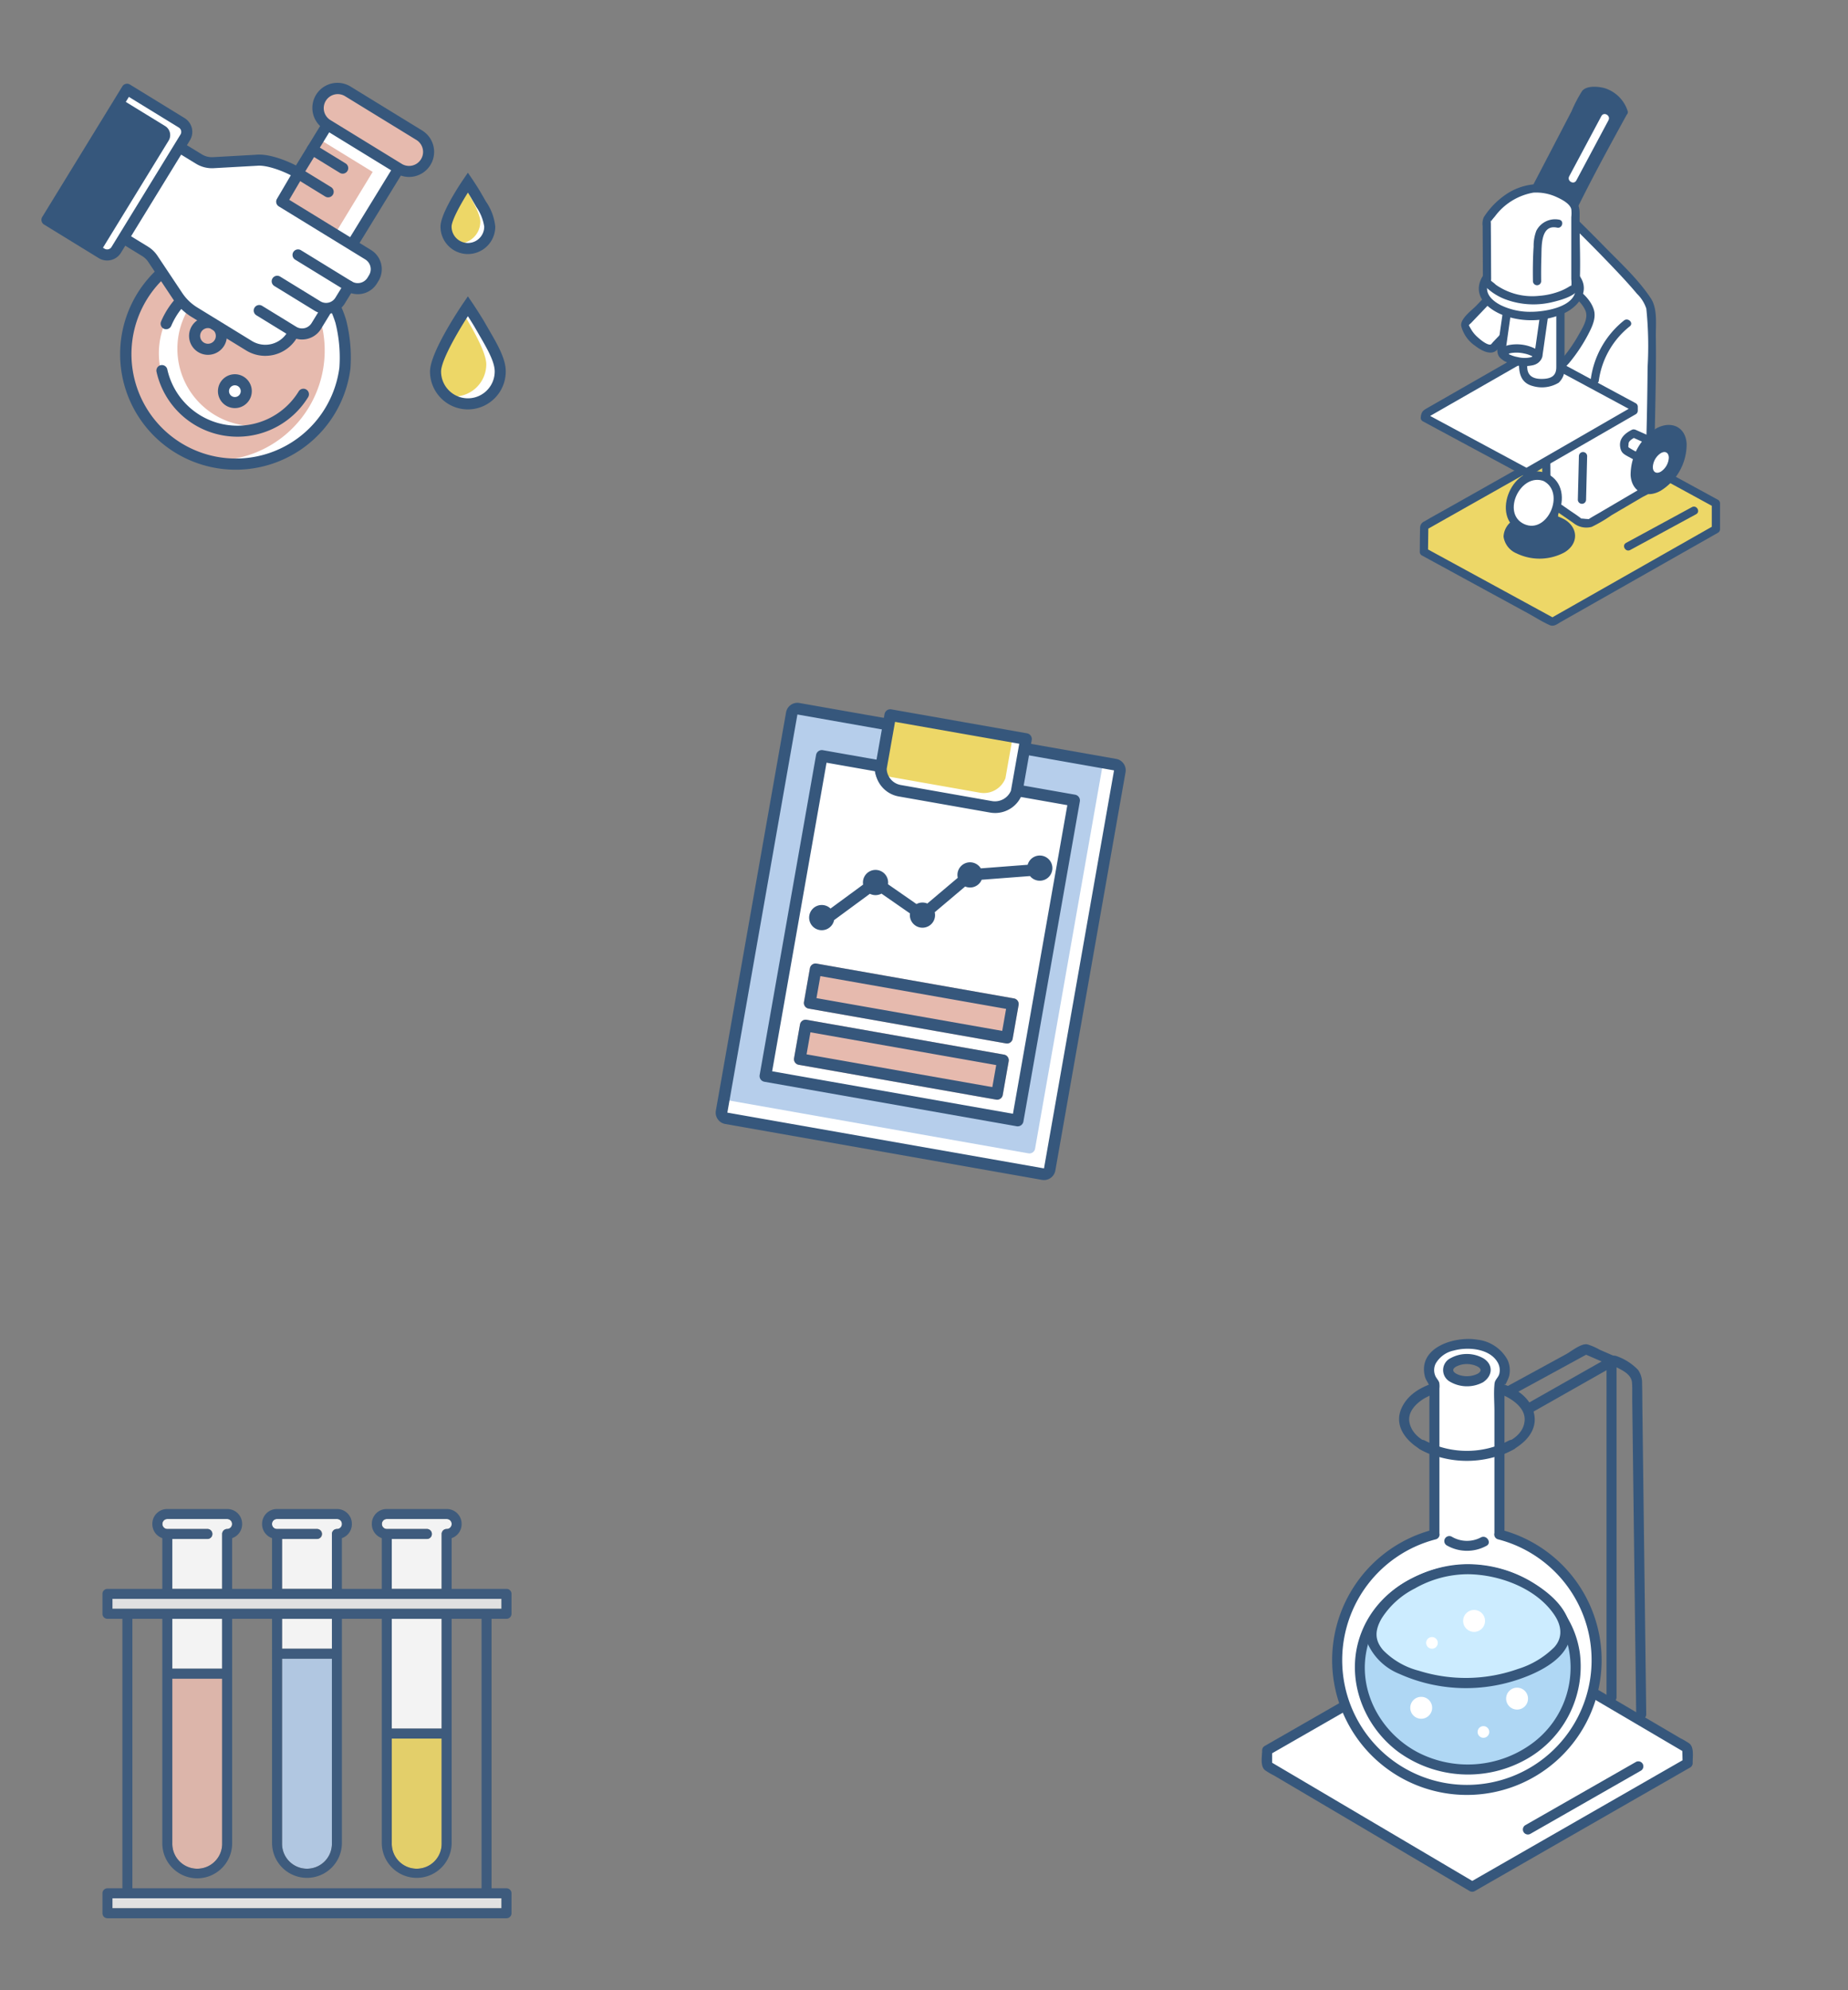 <svg xmlns="http://www.w3.org/2000/svg" xmlns:xlink="http://www.w3.org/1999/xlink" width="301" height="324" viewBox="0 0 301 324">
  <rect x="0" y="0" width="301" height="324" fill="#808080" stroke="none"/>
  <defs>
    <clipPath id="clip-path">
      <rect id="長方形_2281" data-name="長方形 2281" width="66.857" height="66.857" fill="none"/>
    </clipPath>
    <clipPath id="clip-path-2">
      <rect id="長方形_2238" data-name="長方形 2238" width="66.784" height="77.696" fill="none"/>
    </clipPath>
    <clipPath id="clip-path-3">
      <rect id="長方形_2190" data-name="長方形 2190" width="70.234" height="90" fill="none"/>
    </clipPath>
    <clipPath id="clip-path-4">
      <rect id="長方形_2189" data-name="長方形 2189" width="48.905" height="87.75" fill="none"/>
    </clipPath>
    <clipPath id="clip-path-5">
      <rect id="長方形_2310" data-name="長方形 2310" width="75.626" height="62.973" fill="none"/>
    </clipPath>
  </defs>
  <g id="icon_right" transform="translate(-1265 -1148)">
    <g id="グループ_25065" data-name="グループ 25065" transform="translate(1203 -468)" opacity="0.9">
      <rect id="長方形_2283" data-name="長方形 2283" width="90" height="90" transform="translate(67 1850)" fill="none"/>
      <g id="グループ_25052" data-name="グループ 25052" transform="translate(78.571 1861.572)">
        <g id="グループ_25051" data-name="グループ 25051" transform="translate(0 0)" clip-path="url(#clip-path)">
          <path id="パス_48968" data-name="パス 48968" d="M175.642,7.869h6.5a.813.813,0,1,1,0,1.625h-5.688v8.125h8.125V8.682a.814.814,0,0,1,.813-.813.813.813,0,1,0,0-1.625h-9.75a.813.813,0,0,0,0,1.625" transform="translate(-129.213 -4.503)" fill="#fff"/>
          <rect id="長方形_2276" data-name="長方形 2276" width="63.376" height="1.625" transform="translate(1.741 63.492)" fill="#ebebeb"/>
          <path id="パス_48969" data-name="パス 48969" d="M38.276,7.869h6.5a.813.813,0,1,1,0,1.625H39.088v8.125h8.125V8.682a.814.814,0,0,1,.813-.813.813.813,0,0,0,0-1.625h-9.75a.813.813,0,0,0,0,1.625" transform="translate(-27.597 -4.503)" fill="#fff"/>
          <path id="パス_48970" data-name="パス 48970" d="M43.707,132.959a4.063,4.063,0,1,0,8.125,0V106.146H43.707Z" transform="translate(-32.216 -78.405)" fill="#e6baae"/>
          <path id="パス_48971" data-name="パス 48971" d="M106.959,7.869h6.5a.813.813,0,1,1,0,1.625h-5.688v8.125H115.9V8.682a.814.814,0,0,1,.813-.813.813.813,0,1,0,0-1.625h-9.75a.813.813,0,1,0,0,1.625" transform="translate(-78.405 -4.503)" fill="#fff"/>
          <rect id="長方形_2277" data-name="長方形 2277" width="8.125" height="8.125" transform="translate(11.491 17.991)" fill="#fff"/>
          <path id="パス_48972" data-name="パス 48972" d="M181.073,160.673a4.063,4.063,0,1,0,8.125,0V143.61h-8.125Z" transform="translate(-133.832 -106.119)" fill="#edd767"/>
          <rect id="長方形_2278" data-name="長方形 2278" width="8.125" height="4.875" transform="translate(29.366 17.991)" fill="#fff"/>
          <path id="パス_48973" data-name="パス 48973" d="M112.39,123.722a4.063,4.063,0,1,0,8.125,0V93.659H112.39Z" transform="translate(-83.024 -69.168)" fill="#b6ceeb"/>
          <rect id="長方形_2279" data-name="長方形 2279" width="8.125" height="17.875" transform="translate(47.242 17.991)" fill="#fff"/>
          <rect id="長方形_2280" data-name="長方形 2280" width="63.376" height="1.625" transform="translate(1.741 14.741)" fill="#ebebeb"/>
          <path id="パス_48974" data-name="パス 48974" d="M65.814,13H56.876V4.742a2.41,2.41,0,0,0,1.625-2.3A2.41,2.41,0,0,0,56.064,0h-9.75a2.41,2.41,0,0,0-2.438,2.438,2.409,2.409,0,0,0,1.625,2.3V13H39V4.742a2.41,2.41,0,0,0,1.625-2.3A2.41,2.41,0,0,0,38.188,0h-9.75A2.41,2.41,0,0,0,26,2.438a2.41,2.41,0,0,0,1.625,2.3V13h-6.5V4.742a2.409,2.409,0,0,0,1.625-2.3A2.41,2.41,0,0,0,20.313,0h-9.75A2.41,2.41,0,0,0,8.125,2.438a2.41,2.41,0,0,0,1.625,2.3V13H.813A.814.814,0,0,0,0,13.813v3.25a.814.814,0,0,0,.813.813H3.25V61.751H.813A.814.814,0,0,0,0,62.564v3.25a.814.814,0,0,0,.813.813h65a.814.814,0,0,0,.813-.813v-3.25a.814.814,0,0,0-.813-.813H63.376V17.875h2.438a.814.814,0,0,0,.813-.813v-3.25A.814.814,0,0,0,65.814,13M46.313,1.625h9.75a.794.794,0,0,1,.813.813.8.8,0,0,1-.813.813.814.814,0,0,0-.813.813V13H47.126V4.875h5.688a.813.813,0,1,0,0-1.625h-6.5a.8.8,0,0,1-.813-.813.794.794,0,0,1,.813-.813m-17.875,0h9.75A.794.794,0,0,1,39,2.438a.8.8,0,0,1-.813.813.814.814,0,0,0-.813.813V13H29.25V4.875h5.688a.813.813,0,0,0,0-1.625h-6.5a.8.8,0,0,1-.813-.813.794.794,0,0,1,.813-.813m-17.875,0h9.75a.794.794,0,0,1,.813.813.8.8,0,0,1-.813.813.814.814,0,0,0-.813.813V13H11.375V4.875h5.688a.813.813,0,1,0,0-1.625h-6.5a.8.8,0,0,1-.813-.813.794.794,0,0,1,.813-.813M65,65H1.625V63.376H65ZM15.438,60.126a5.7,5.7,0,0,0,5.688-5.687V17.875h6.5V54.438a5.688,5.688,0,0,0,11.375,0V17.875h6.5V54.438a5.688,5.688,0,0,0,11.375,0V17.875h4.875V61.751H4.875V17.875H9.75V54.438a5.7,5.7,0,0,0,5.688,5.687m4.063-32.5V54.438a4.063,4.063,0,1,1-8.125,0V27.625Zm-8.125-9.75H19.5V26H11.375Zm26,6.5V54.438a4.063,4.063,0,1,1-8.125,0V24.375Zm-8.125-6.5h8.125V22.75H29.25Zm26,19.5V54.438a4.063,4.063,0,1,1-8.125,0V37.376Zm-8.125-19.5h8.125V35.751H47.126ZM65,16.25H1.625V14.625H65Z" transform="translate(0.116 0.116)" fill="#36577c"/>
        </g>
      </g>
    </g>
    <g id="グループ_25063" data-name="グループ 25063" transform="translate(1115 -425)">
      <rect id="長方形_2284" data-name="長方形 2284" width="90" height="90" transform="translate(255 1681)" fill="none"/>
      <g id="グループ_24970" data-name="グループ 24970" transform="translate(266.571 1687.428)">
        <g id="グループ_24969" data-name="グループ 24969" clip-path="url(#clip-path-2)">
          <path id="パス_48851" data-name="パス 48851" d="M84.088,43.917,74.9,96.03,33.808,88.784,43,36.672l9.517,1.678a3.724,3.724,0,0,0,3.072,3.634L70.442,44.6a3.725,3.725,0,0,0,4.129-2.364Z" transform="translate(-25.316 -27.461)" fill="#fff"/>
          <path id="パス_48852" data-name="パス 48852" d="M68.849,13.06,54.133,10.466a.928.928,0,0,0-.765-.951L33.018,5.926a.929.929,0,0,0-1.044.632L17.258,3.963a.932.932,0,0,0-1.079.756L4.747,69.556A.932.932,0,0,0,5.5,70.634l51.591,9.1a.931.931,0,0,0,1.079-.755L69.6,14.139a.932.932,0,0,0-.756-1.079" transform="translate(-3.544 -2.957)" fill="#b6ceeb"/>
          <path id="パス_48853" data-name="パス 48853" d="M68.849,13.06l-51.591-9.1a.932.932,0,0,0-1.079.756L4.747,69.556A.932.932,0,0,0,5.5,70.634l51.591,9.1a.931.931,0,0,0,1.079-.755L69.6,14.139a.932.932,0,0,0-.756-1.079" transform="translate(-3.544 -2.957)" fill="#b6ceeb"/>
          <path id="パス_48854" data-name="パス 48854" d="M68.849,39.067l-2.2-.388L55.564,101.557a.932.932,0,0,1-1.079.756L5.093,93.6l-.345,1.959A.931.931,0,0,0,5.5,96.641l51.591,9.1a.932.932,0,0,0,1.079-.756L69.6,40.145a.932.932,0,0,0-.756-1.079" transform="translate(-3.544 -28.964)" fill="#fff"/>
          <path id="パス_48855" data-name="パス 48855" d="M83.47,41.84,74.281,93.953,33.19,86.708,42.379,34.6,51.9,36.273a3.724,3.724,0,0,0,3.072,3.633l14.856,2.62a3.725,3.725,0,0,0,4.129-2.364Z" transform="translate(-24.853 -25.905)" fill="#fff"/>
          <path id="パス_48856" data-name="パス 48856" d="M53.475,77.7a1.889,1.889,0,0,1-.331-.029l-51.59-9.1A1.883,1.883,0,0,1,.028,66.391L11.461,1.554A1.88,1.88,0,0,1,13.639.029l51.591,9.1A1.883,1.883,0,0,1,66.755,11.3L55.323,76.141A1.883,1.883,0,0,1,53.475,77.7M13.31,1.9,1.9,66.72,53.474,75.8l11.409-64.8Z" transform="translate(0 0)" fill="#36577c"/>
          <path id="パス_48857" data-name="パス 48857" d="M70.5,91.906a.958.958,0,0,1-.166-.015L29.242,84.646a.949.949,0,0,1-.77-1.1l9.189-52.113a.95.95,0,0,1,1.1-.77l9.517,1.678a.949.949,0,0,1,.784.927,2.77,2.77,0,0,0,2.288,2.706l14.856,2.619a2.768,2.768,0,0,0,3.075-1.761.949.949,0,0,1,1.054-.6l9.517,1.678a.949.949,0,0,1,.77,1.1L71.432,91.121a.95.95,0,0,1-.934.784M30.506,82.941l39.221,6.916,8.859-50.243-7.873-1.388a4.667,4.667,0,0,1-4.838,2.239l-14.856-2.62a4.667,4.667,0,0,1-3.781-3.758L39.366,32.7Z" transform="translate(-21.31 -22.951)" fill="#36577c"/>
          <path id="パス_48858" data-name="パス 48858" d="M88.566,101.093a2.051,2.051,0,0,0-3.749,1.535l-4.959,4.19a2.034,2.034,0,0,0-1.764.084l-4.641-3.222a2.051,2.051,0,1,0-4.054.056l-5.309,3.9a2.053,2.053,0,1,0,.583,1.883l5.829-4.286a2.045,2.045,0,0,0,1.89-.026l4.641,3.222a2.051,2.051,0,1,0,4.029-.192l4.96-4.19a2.043,2.043,0,0,0,2.687-1.1l7.874-.6a2.051,2.051,0,1,0-.384-1.839Z" transform="translate(-45.387 -74.141)" fill="#36577c"/>
          <path id="パス_48859" data-name="パス 48859" d="M91.4,174.661l-32.157-5.67a.932.932,0,0,0-1.079.756l-.968,5.49a.932.932,0,0,0,.755,1.079l32.157,5.67a.932.932,0,0,0,1.079-.756l.968-5.49a.932.932,0,0,0-.756-1.079" transform="translate(-42.819 -126.532)" fill="#e6baae"/>
          <path id="パス_48860" data-name="パス 48860" d="M59.865,171.027l30.253,5.334-.632,3.586-30.253-5.334Zm-.785-2.051a.932.932,0,0,0-.916.77l-.968,5.49a.932.932,0,0,0,.756,1.079l32.157,5.67a.917.917,0,0,0,.163.014.932.932,0,0,0,.916-.77l.968-5.49a.931.931,0,0,0-.755-1.079l-32.157-5.67a.943.943,0,0,0-.163-.014" transform="translate(-42.818 -126.532)" fill="#36577c"/>
          <path id="パス_48861" data-name="パス 48861" d="M84.976,211.09l-32.157-5.67a.931.931,0,0,0-1.079.756l-.968,5.49a.932.932,0,0,0,.755,1.079l32.157,5.67a.932.932,0,0,0,1.079-.756l.968-5.49a.932.932,0,0,0-.756-1.079" transform="translate(-38.008 -153.811)" fill="#e6baae"/>
          <path id="パス_48862" data-name="パス 48862" d="M53.442,207.456,83.7,212.791l-.632,3.586L52.81,211.043Zm-.785-2.051a.932.932,0,0,0-.916.77l-.968,5.49a.932.932,0,0,0,.756,1.079l32.157,5.67a.919.919,0,0,0,.163.014.932.932,0,0,0,.916-.77l.968-5.49a.931.931,0,0,0-.755-1.079l-32.157-5.67a.944.944,0,0,0-.163-.014" transform="translate(-38.009 -153.811)" fill="#36577c"/>
          <path id="パス_48863" data-name="パス 48863" d="M130.771,11.865l-22.1-3.9-1.53,8.676a3.725,3.725,0,0,0,3.072,3.634l14.856,2.62a3.774,3.774,0,0,0,4.174-2.356l1.53-8.675" transform="translate(-80.228 -5.967)" fill="#edd767"/>
          <path id="パス_48864" data-name="パス 48864" d="M129.043,21.97l-1.192,6.758a3.774,3.774,0,0,1-4.174,2.356l-14.856-2.62a3.677,3.677,0,0,1-1.109-.394,3.709,3.709,0,0,0,2.928,2.692l14.856,2.62a3.774,3.774,0,0,0,4.174-2.356l1.53-8.675Z" transform="translate(-80.657 -16.452)" fill="#fff"/>
          <path id="パス_48865" data-name="パス 48865" d="M122.9,21.073a4.769,4.769,0,0,1-.831-.073l-14.856-2.62a4.667,4.667,0,0,1-3.856-4.561.944.944,0,0,1,.014-.172L104.9,4.973A.95.95,0,0,1,106,4.2l22.1,3.9a.949.949,0,0,1,.77,1.1l-1.465,8.305c-.012.069-.028.158-.052.258a.935.935,0,0,1-.013.111l-.016,0c-.016.052-.034.107-.055.161l.025.009a4.685,4.685,0,0,1-4.4,3.032m-17.643-7.188a2.769,2.769,0,0,0,2.286,2.626l14.856,2.62a2.838,2.838,0,0,0,3.091-1.679L126.842,9.8,106.609,6.237Z" transform="translate(-77.398 -3.136)" fill="#36577c"/>
        </g>
      </g>
    </g>
    <g id="グループ_25059" data-name="グループ 25059" transform="translate(1205 320)">
      <rect id="長方形_2288" data-name="長方形 2288" width="90" height="90" transform="translate(255 1046)" fill="none"/>
      <g id="グループ_24914" data-name="グループ 24914" transform="translate(265.5 1046)">
        <g id="グループ_24913" data-name="グループ 24913" transform="translate(0)" clip-path="url(#clip-path-3)">
          <path id="パス_48636" data-name="パス 48636" d="M92.847,24.971a14.366,14.366,0,0,1,6.753,1.41c1.419.747,3.06,2.032,2.961,3.821-.214,3.852-6.284,4.905-9.2,4.939-3.034.035-8.645-.816-9.531-4.428-.449-1.831,1.059-3.288,2.5-4.127a13.763,13.763,0,0,1,6.514-1.615c1.05-.032,1.055-1.668,0-1.635-3.634.111-8.619,1.175-10.313,4.857-1.549,3.366,1.44,6.188,4.312,7.4a17,17,0,0,0,11.7.351c2.846-.967,6.331-3.348,5.547-6.831-1.032-4.582-7.35-5.788-11.245-5.773a.818.818,0,0,0,0,1.635" transform="translate(-59.728 -16.975)" fill="#36577c"/>
          <path id="パス_48637" data-name="パス 48637" d="M38.212,172.165,3.273,192.216V194.7l33.4,19.717L71.762,194.3l-.063-2.451Z" transform="translate(-2.381 -125.236)" fill="#fff"/>
          <path id="パス_48638" data-name="パス 48638" d="M35.418,169.257,4.834,186.809l-4.355,2.5a.822.822,0,0,0-.405.706c0,.95-.347,2.564.459,3.224a11.609,11.609,0,0,0,1.46.861l7.5,4.425L29.095,210.1l4.787,2.826a.826.826,0,0,0,.825,0l30.748-17.635,4.338-2.488a.816.816,0,0,0,.405-.706c-.024-.941.273-2.54-.522-3.189a11.636,11.636,0,0,0-1.463-.86L60.7,183.631,41.043,172.078l-4.8-2.821a.818.818,0,0,0-.825,1.412l29.35,17.25,4.136,2.431-.405-.706q.031,1.225.063,2.451l.405-.706L38.219,209.024l-4.338,2.488h.825L5.43,194.23,1.3,191.795l.4.706v-2.486l-.4.706,30.585-17.552,4.355-2.5a.818.818,0,0,0-.825-1.412" transform="translate(0.001 -123.035)" fill="#36577c"/>
          <path id="パス_48639" data-name="パス 48639" d="M71.522,33.927c.008-.039.022-.078.027-.117h.008V9.431a3.449,3.449,0,0,0,.871-2.253,3.894,3.894,0,0,0-2.165-3.309,8.652,8.652,0,0,0-8.01,0,3.894,3.894,0,0,0-2.165,3.309,3.45,3.45,0,0,0,.871,2.253V33.809h.008c0,.04.011.08.016.12a21.129,21.129,0,1,0,10.538,0M68.459,8.448a4.863,4.863,0,0,1-4.4,0,1.341,1.341,0,0,1,0-2.54,4.863,4.863,0,0,1,4.4,0,1.341,1.341,0,0,1,0,2.54" transform="translate(-32.828 -2.099)" fill="#fff"/>
          <path id="パス_48640" data-name="パス 48640" d="M70.173,32.044l.027-.117-.789.6h.008a.829.829,0,0,0,.818-.818V8.778a5.08,5.08,0,0,1,0-1.384c.038-.108.133.043.149.01A7.252,7.252,0,0,0,70.979,6.1a4.107,4.107,0,0,0-.244-2.7A6.4,6.4,0,0,0,65.793.111C62.3-.479,56.262,1.233,57.226,5.9c.2.984.685,1.145.779,1.977a20.588,20.588,0,0,1,0,2.258V31.709a.83.83,0,0,0,.818.818h.008l-.818-.818.016.12.6-.789a21.946,21.946,0,1,0,10.973,0,.818.818,0,0,0-.435,1.577,20.311,20.311,0,1,1-10.1,0,.823.823,0,0,0,.6-.789l-.016-.12a.84.84,0,0,0-.818-.818h-.008l.818.818V8.063a3.428,3.428,0,0,0-.029-.949c-.132-.424-.507-.742-.665-1.173a2.4,2.4,0,0,1,.074-1.915,4.423,4.423,0,0,1,2.946-2.139c2.255-.631,5.839-.362,7.148,1.912A2.524,2.524,0,0,1,69.4,5.66c-.129.526-.579.877-.729,1.356a2,2,0,0,0-.071.48c-.127,1.38,0,2.833,0,4.218v20l.818-.818h-.008a.83.83,0,0,0-.789.6l-.027.117c-.235,1.025,1.342,1.462,1.577.435" transform="translate(-30.691 0.001)" fill="#36577c"/>
          <path id="パス_48641" data-name="パス 48641" d="M114.085,12.166a4.013,4.013,0,0,1-2.739.31c-.763-.177-1.921-.774-.835-1.438a3.84,3.84,0,0,1,2.615-.34c.788.157,2.089.741.959,1.468-.882.568-.063,1.984.825,1.412,1.552-1,1.755-2.829.113-3.879a5.477,5.477,0,0,0-5.338-.073,2.158,2.158,0,0,0-.227,3.807,5.51,5.51,0,0,0,5.452.146c.931-.491.106-1.9-.825-1.412" transform="translate(-78.868 -6.523)" fill="#36577c"/>
          <path id="パス_48642" data-name="パス 48642" d="M157.256,264.052l18.028-10.3a.818.818,0,0,0-.825-1.412l-18.028,10.3a.818.818,0,0,0,.825,1.412" transform="translate(-113.501 -183.473)" fill="#36577c"/>
          <path id="パス_48643" data-name="パス 48643" d="M76.381,137.787c-7.737,0-14.392,4.323-16.775,10.715a14.931,14.931,0,0,0-.94,5.237c0,9.154,7.894,16.6,17.6,16.6s17.6-7.447,17.6-16.6a15.254,15.254,0,0,0-1.012-5.5c-2.4-6.245-8.841-10.448-16.47-10.448" transform="translate(-42.675 -100.229)" fill="#afd7f4"/>
          <path id="パス_48644" data-name="パス 48644" d="M74.227,134.787c-7.328.073-14.641,3.935-17.432,10.975-2.8,7.064.01,15.045,5.964,19.5a19.342,19.342,0,0,0,20.427,1.452,17.33,17.33,0,0,0,9.161-17.523c-1.27-8.878-9.58-14.313-18.121-14.4a.818.818,0,0,0,0,1.636c6.656.067,13.36,3.566,15.76,10.061a15.345,15.345,0,0,1-5.639,17.573,17.721,17.721,0,0,1-18.487,1.24c-5.724-3.061-9.422-9.448-8.358-15.989,1.309-8.046,9-12.808,16.725-12.885a.818.818,0,0,0,0-1.636" transform="translate(-40.522 -98.047)" fill="#36577c"/>
          <path id="パス_48645" data-name="パス 48645" d="M81.16,137.518c-6.01,0-9.667,2.519-12.878,5.038-1.274,1-3.01,4.172-3.01,5.228,0,5.21,8.26,8.261,15.8,8.261s15.622-3.981,15.891-7.75c.08-1.111-.14-2.974-2.223-5.106a19.319,19.319,0,0,0-13.578-5.672" transform="translate(-47.48 -100.033)" fill="#ccecff"/>
          <path id="パス_48646" data-name="パス 48646" d="M79.14,134.518a19.224,19.224,0,0,0-9.23,2.359,16.2,16.2,0,0,0-5.767,4.748c-1.263,1.89-2.194,3.88-1.282,6.109a9.613,9.613,0,0,0,5.051,4.658A26.5,26.5,0,0,0,86.4,153.566c4.024-1.209,10.544-4.121,9.169-9.391-.777-2.98-3.581-5.232-6.107-6.755a20.428,20.428,0,0,0-10.319-2.9.818.818,0,0,0,0,1.635c5.055.064,11.157,2.3,14.053,6.721,1.105,1.688,1.334,3.569-.053,5.135A14.38,14.38,0,0,1,87.2,151.58a25.491,25.491,0,0,1-16.152.284,12.458,12.458,0,0,1-5.811-3.352c-1.459-1.7-1.3-3.29-.255-5.132a13.676,13.676,0,0,1,5.432-4.91,17.523,17.523,0,0,1,8.723-2.316.818.818,0,0,0,0-1.635" transform="translate(-45.46 -97.851)" fill="#36577c"/>
          <path id="パス_48647" data-name="パス 48647" d="M107.965,60.428a14.775,14.775,0,0,1-13.639,0c-.922-.51-1.748.9-.825,1.412a16.458,16.458,0,0,0,15.29,0c.921-.51.1-1.923-.825-1.412" transform="translate(-67.721 -43.877)" fill="#36577c"/>
          <path id="パス_48648" data-name="パス 48648" d="M146.469,11.419l12.39-6.754h-.826l4.189,1.815-.405-.706V60.655a.818.818,0,0,0,1.635,0V5.774a.8.8,0,0,0-.405-.706l-2.336-1.012a9.387,9.387,0,0,0-2.049-.886c-1.036-.147-2.585,1.148-3.427,1.607l-9.592,5.229c-.925.5-.1,1.917.825,1.412" transform="translate(-105.65 -2.298)" fill="#36577c"/>
          <path id="パス_48649" data-name="パス 48649" d="M158.585,19.158l13.646-7.731h-.825c1.269.7,3.261,1.32,3.383,2.951.069.921.024,1.866.035,2.789q.078,6.167.155,12.333l.395,31.363q.047,3.765.095,7.531a.818.818,0,0,0,1.635,0l-.388-30.8q-.117-9.318-.235-18.637c-.019-1.5-.013-2.993-.056-4.488a3.6,3.6,0,0,0-.662-2.2,8.947,8.947,0,0,0-3.52-2.244c-.818-.283-1.655.455-2.349.849l-4.725,2.677-7.411,4.2a.818.818,0,0,0,.825,1.412" transform="translate(-114.467 -7.244)" fill="#36577c"/>
          <path id="パス_48650" data-name="パス 48650" d="M99.23,178.052a.948.948,0,1,0,.948.948.948.948,0,0,0-.948-.948" transform="translate(-71.492 -129.519)" fill="#fff"/>
          <path id="パス_48651" data-name="パス 48651" d="M129.981,231.256a.948.948,0,1,0,.948.948.948.948,0,0,0-.948-.948" transform="translate(-93.861 -168.22)" fill="#fff"/>
          <path id="パス_48652" data-name="パス 48652" d="M122.17,161.868a1.783,1.783,0,1,0,1.783,1.783,1.783,1.783,0,0,0-1.783-1.783" transform="translate(-87.572 -117.746)" fill="#fff"/>
          <path id="パス_48653" data-name="パス 48653" d="M90.566,213.763a1.783,1.783,0,1,0,1.783,1.783,1.783,1.783,0,0,0-1.783-1.783" transform="translate(-64.582 -155.496)" fill="#fff"/>
          <path id="パス_48654" data-name="パス 48654" d="M147.855,208.286a1.783,1.783,0,1,0,1.783,1.783,1.783,1.783,0,0,0-1.783-1.783" transform="translate(-106.256 -151.512)" fill="#fff"/>
          <path id="パス_48655" data-name="パス 48655" d="M109.474,119.2a6.618,6.618,0,0,0,6.44.1c.957-.435.126-1.845-.825-1.412a4.862,4.862,0,0,1-4.789-.1.818.818,0,0,0-.825,1.412" transform="translate(-79.342 -85.598)" fill="#36577c"/>
        </g>
      </g>
    </g>
    <g id="グループ_25081" data-name="グループ 25081" transform="translate(0 112)">
      <rect id="長方形_2309" data-name="長方形 2309" width="90" height="90" transform="translate(1476 1049)" fill="none"/>
      <g id="グループ_24912" data-name="グループ 24912" transform="translate(1496.25 1050.125)">
        <g id="グループ_24911" data-name="グループ 24911" transform="translate(0)" clip-path="url(#clip-path-4)">
          <path id="パス_48599" data-name="パス 48599" d="M145.46,145.105l4.493,4.079-5.687,5.952c-.173.185-.474.187-.843.063a2.214,2.214,0,0,1-.543-.156,6.568,6.568,0,0,1-2.905-2.685,2.42,2.42,0,0,1-.157-.385c-.188-.388-.23-.717-.045-.916Z" transform="translate(-132.262 -112.673)" fill="#fff"/>
          <path id="パス_48600" data-name="パス 48600" d="M143.6,142.273l4.493,4.079a.68.68,0,0,1,0,.948l-2.919,3.056-1.934,2.025a6.5,6.5,0,0,1-.968.977c-1.017.676-2.507-.232-3.317-.863a5.549,5.549,0,0,1-2.277-3.245c-.155-1.2,1.733-2.537,2.452-3.289l3.522-3.687c.6-.625,1.545.324.948.948l-3.3,3.452-1.995,2.088c-.065.068-.356.293-.372.39-.006.033.378.681.431.772a5.147,5.147,0,0,0,.992,1.166c.382.35,1.546,1.342,2.122,1.193.1-.027.306-.32.372-.39l1.995-2.088,3.3-3.452v.948l-4.493-4.079c-.64-.581.31-1.528.948-.948" transform="translate(-129.931 -110.315)" fill="#36577c"/>
          <path id="パス_48601" data-name="パス 48601" d="M29.746,252.674l20.817,11.351v4.208L23.947,283.338,3,271.923l.056-4.176Z" transform="translate(-2.329 -196.2)" fill="#edd767"/>
          <path id="パス_48602" data-name="パス 48602" d="M27.755,249.764l18.2,9.923,2.62,1.429a.67.67,0,0,1,.332.579V265.9a.673.673,0,0,1-.332.579l-21,11.916-4.539,2.576c-.609.345-1.175.86-1.873.551-1.225-.544-2.394-1.3-3.569-1.945L11,275.985.332,270.171A.668.668,0,0,1,0,269.592c.017-1.281.011-2.565.052-3.846a1.131,1.131,0,0,1,.69-1.108c1.689-.993,3.415-1.928,5.121-2.892l16.825-9.5,4.391-2.48a.671.671,0,0,1,.677,1.158L4.33,264.152,1.065,266l.332-.579q-.028,2.088-.056,4.176l-.332-.579,18.341,9.995,2.607,1.42H21.28L44.64,267.17l3.255-1.848-.332.579v-4.207l.332.579L29.7,252.35l-2.62-1.429c-.758-.413-.082-1.572.677-1.158" transform="translate(0 -193.868)" fill="#36577c"/>
          <path id="パス_48603" data-name="パス 48603" d="M27.686,307.064l-10.73,5.823c-.759.412-1.436-.746-.677-1.158l10.73-5.823c.759-.412,1.436.746.677,1.158" transform="translate(17.323 -237.466)" fill="#36577c"/>
          <path id="パス_48604" data-name="パス 48604" d="M109.74,314.618a8.131,8.131,0,0,1,7.357,0c2.032,1.173,2.032,3.075,0,4.248a8.131,8.131,0,0,1-7.357,0c-2.032-1.173-2.032-3.075,0-4.248" transform="translate(-93.903 -243.616)" fill="#36577c"/>
          <path id="パス_48605" data-name="パス 48605" d="M107.483,311.622a8.6,8.6,0,0,1,8.034,0c2.354,1.375,2.35,4.033,0,5.406a8.592,8.592,0,0,1-7.774.141,3.486,3.486,0,0,1-2.112-2.722,3.3,3.3,0,0,1,1.852-2.824c.733-.461,1.407.7.677,1.158-.821.516-1.563,1.3-.941,2.279a4.039,4.039,0,0,0,2.5,1.4,7.2,7.2,0,0,0,5.12-.592c.822-.489,1.568-1.325.941-2.28a3.845,3.845,0,0,0-2.192-1.323,7.432,7.432,0,0,0-5.429.513c-.759.41-1.437-.747-.677-1.158" transform="translate(-91.984 -241.199)" fill="#36577c"/>
          <path id="パス_48606" data-name="パス 48606" d="M52.929,117.074c1.369-1.64,3.517-4.861,3.958-6.951.534-2.534-4.333-5.323-4.333-5.323l.49-11.389s12.536,12.13,13.5,14.607c.844,2.173-.1,29.921-.1,29.921l-9.683,5.684L55.2,143.5l-5.407-3.758s-.266-11.264.088-15.508.318-3.886,3.048-7.155" transform="translate(-29.095 -72.533)" fill="#fff"/>
          <path id="パス_48607" data-name="パス 48607" d="M50.074,114.293a25.8,25.8,0,0,0,2.565-3.761c.6-1.066,1.589-2.612,1.056-3.865-.663-1.561-2.435-2.771-3.861-3.6a.668.668,0,0,1-.332-.579q.245-5.694.49-11.389a.679.679,0,0,1,1.145-.474q2.9,2.81,5.729,5.7c2.573,2.623,5.464,5.278,7.494,8.365,1.109,1.686.781,4.279.806,6.194.052,3.993-.017,7.988-.1,11.98q-.106,5.265-.271,10.528a17.312,17.312,0,0,1-.07,2.176c-.129.8-1.212,1.153-1.847,1.526l-4.925,2.891a24.01,24.01,0,0,1-3.225,1.893,3.349,3.349,0,0,1-3-.635c-1.436-1-2.878-1.989-4.308-2.995-.845-.594-.695-1.258-.712-2.23q-.058-3.186-.067-6.372c0-2.3,0-4.607.127-6.905.107-1.863.076-4.062,1.1-5.7a25.868,25.868,0,0,1,2.2-2.755c.555-.662,1.5.291.948.948a16.82,16.82,0,0,0-2.164,2.78,6.864,6.864,0,0,0-.573,2.581c-.2,2.151-.268,4.3-.288,6.461-.033,3.455.005,6.913.086,10.367l-.332-.579,3.241,2.253c.6.419,1.232.815,1.814,1.261.111.085.232.155.344.239-.2-.149-.4-.057-.047-.063.231,0,.471.039.7.058a3.08,3.08,0,0,1,.483.04c.167.042-.319.129-.221.08a3.933,3.933,0,0,0,.343-.2c.518-.328,1.061-.622,1.589-.933l4.565-2.68,3.154-1.851-.332.579c.225-6.58.394-13.165.445-19.749a59.249,59.249,0,0,0-.208-9.522,5.932,5.932,0,0,0-1.525-2.428c-1.356-1.626-2.816-3.169-4.28-4.7q-3.739-3.9-7.629-7.658l1.145-.474q-.245,5.694-.49,11.389l-.332-.579c1.757,1.016,3.947,2.587,4.562,4.617.425,1.4-.323,2.867-.957,4.089a26.708,26.708,0,0,1-3.094,4.622c-.549.667-1.493-.287-.948-.948" transform="translate(-26.714 -70.226)" fill="#36577c"/>
          <path id="パス_48608" data-name="パス 48608" d="M80.479,193.51l16.452,8.855V203L79.477,213.055l-16.563-8.909.048-.6Z" transform="translate(-62.087 -150.259)" fill="#fff"/>
          <path id="パス_48609" data-name="パス 48609" d="M78.489,190.593l16.452,8.855a.669.669,0,0,1,.332.579v.631a.674.674,0,0,1-.332.579l-15.01,8.651c-.767.442-1.537.987-2.345,1.352-.59.266-.979-.052-1.5-.331l-8.438-4.539-7.4-3.982a.657.657,0,0,1-.332-.579c.086-1.085.454-1.225,1.31-1.715l3.988-2.284L75.359,192l2.453-1.4a.671.671,0,0,1,.677,1.158l-15.336,8.783-2.181,1.249.332-.579q-.024.3-.048.6l-.332-.579,16.563,8.909h-.677l15.281-8.807,2.173-1.253-.332.579v-.631l.332.579-16.452-8.855c-.76-.409-.084-1.567.677-1.158" transform="translate(-59.76 -147.921)" fill="#36577c"/>
          <path id="パス_48610" data-name="パス 48610" d="M98.347,266.735l-.176,7.137a.671.671,0,0,1-1.341,0l.176-7.137a.671.671,0,0,1,1.341,0" transform="translate(-71.084 -206.615)" fill="#36577c"/>
          <path id="パス_48611" data-name="パス 48611" d="M119.319,305.414q-.124,2.227-.248,4.454c-.048.858-1.389.864-1.341,0q.124-2.227.248-4.454c.048-.858,1.389-.864,1.341,0" transform="translate(-96.729 -236.65)" fill="#36577c"/>
          <path id="パス_48612" data-name="パス 48612" d="M123.878,283.5c1.9.857,2.6,3.4,1.576,5.672s-3.4,3.425-5.3,2.567-2.6-3.4-1.576-5.672,3.4-3.425,5.3-2.567" transform="translate(-103.42 -219.917)" fill="#fff"/>
          <path id="パス_48613" data-name="パス 48613" d="M122.042,280.549c5.146,2.6.973,11.8-4.318,9.431s-1.194-11.649,4.158-9.5c.791.318.446,1.615-.356,1.293-3.851-1.548-7.064,5.228-3.286,6.967s6.842-5.155,3.126-7.034c-.77-.39-.092-1.547.677-1.158" transform="translate(-101.245 -217.543)" fill="#36577c"/>
          <path id="パス_48614" data-name="パス 48614" d="M42.528,252.544l4.9,2.189-1.21,3.346L41.2,255.311c-.587-1.243-.143-2.06,1.333-2.767" transform="translate(-7.675 -196.099)" fill="#fff"/>
          <path id="パス_48615" data-name="パス 48615" d="M40.51,249.674l4.9,2.189a.67.67,0,0,1,.308.757l-1.21,3.346a.681.681,0,0,1-.985.4l-4.343-2.393c-.715-.394-1.1-.647-1.229-1.571-.18-1.334.791-2.168,1.882-2.728.766-.393,1.446.763.677,1.158a3.37,3.37,0,0,0-.933.589c-.338.367-.205.445-.289.877-.029.15.182.436-.072.165.036.038.106.05.149.082a15.156,15.156,0,0,0,1.655.912l3.18,1.752-.985.4,1.21-3.346.308.757-4.9-2.189c-.787-.351-.105-1.507.677-1.158" transform="translate(-5.318 -193.807)" fill="#36577c"/>
          <path id="パス_48616" data-name="パス 48616" d="M31.183,249.522c2.155-1.244,3.9-.236,3.9,2.253a8.625,8.625,0,0,1-3.9,6.758c-2.155,1.244-3.9.236-3.9-2.253a8.625,8.625,0,0,1,3.9-6.758" transform="translate(7.722 -193.339)" fill="#36577c"/>
          <path id="パス_48617" data-name="パス 48617" d="M28.507,246.9c2.344-1.258,4.725-.282,4.9,2.516a8.892,8.892,0,0,1-4.224,7.653c-2.319,1.327-4.728.229-4.9-2.516a8.977,8.977,0,0,1,4.224-7.653c.737-.453,1.412.706.677,1.158a7.946,7.946,0,0,0-3.465,5.131,3.23,3.23,0,0,0,.421,2.769c.651.671,1.661.352,2.367-.047a7.785,7.785,0,0,0,3.43-4.975,3.491,3.491,0,0,0-.3-2.815c-.642-.8-1.679-.478-2.452-.063s-1.438-.749-.677-1.158" transform="translate(10.06 -191.299)" fill="#36577c"/>
          <path id="パス_48618" data-name="パス 48618" d="M38.615,266.281c.721-.416,1.3-.079,1.3.753a2.883,2.883,0,0,1-1.3,2.26c-.721.416-1.3.079-1.3-.753a2.884,2.884,0,0,1,1.3-2.26" transform="translate(0.647 -206.627)" fill="#fff"/>
          <path id="パス_48619" data-name="パス 48619" d="M110.665,230.352h-20.1a.671.671,0,0,1,0-1.341h20.1a.671.671,0,0,1,0,1.341" transform="translate(-82.505 -177.826)" fill="#fff"/>
          <path id="パス_48620" data-name="パス 48620" d="M143.454,242.082H132.793a.671.671,0,0,1,0-1.341h10.662a.671.671,0,0,1,0,1.341" transform="translate(-124.732 -186.934)" fill="#fff"/>
          <path id="パス_48621" data-name="パス 48621" d="M122.385,169.32c0,.127.025,1.605-.815,2.063a5.121,5.121,0,0,1-4.4,0c-.81-.441-.861-1.913-.861-2.063V159.231h6.073Z" transform="translate(-99.476 -123.642)" fill="#fff"/>
          <path id="パス_48622" data-name="パス 48622" d="M120.726,166.991a3.083,3.083,0,0,1-.954,2.508,5.294,5.294,0,0,1-4.237.536c-1.773-.47-2.223-1.864-2.223-3.527V156.9a.68.68,0,0,1,.671-.671h6.073a.68.68,0,0,1,.671.671v10.089a.671.671,0,0,1-1.341,0V156.9l.671.67h-6.073l.671-.67v7.8c0,.814-.061,1.654.007,2.467.125,1.485,1.378,1.79,2.722,1.7,1.276-.081,2-.586,2-1.878a.671.671,0,0,1,1.341,0" transform="translate(-97.147 -121.312)" fill="#36577c"/>
          <path id="パス_48623" data-name="パス 48623" d="M134.43,157.284l-1.165,8.149c-.174,1.32-6.2.615-6.027-.705l1.165-8.149Z" transform="translate(-113.964 -121.583)" fill="#fff"/>
          <path id="パス_48624" data-name="パス 48624" d="M132.789,155.124l-.721,5.048c-.129.9-.252,1.8-.386,2.7a1.458,1.458,0,0,1-.763,1.247c-1.518.82-4.39.384-5.814-.474-1.313-.791-.652-2.476-.475-3.712l.839-5.872a.667.667,0,0,1,.647-.492l6.027.705c.847.1.857,1.441,0,1.341l-6.027-.705.647-.492-.567,3.965-.4,2.826-.129.906c-.026.182-.008.438-.056.362-.122-.195.5.17.612.213a6.665,6.665,0,0,0,1.367.335c.612.1,2.113.37,2.657-.065.156-.125.161-.546.207-.865l.357-2.5.691-4.834c.122-.851,1.414-.489,1.293.356" transform="translate(-111.675 -119.244)" fill="#36577c"/>
          <path id="パス_48625" data-name="パス 48625" d="M110.082,127.1c4.355,0,7.886,1.992,7.886,4.45s-3.531,4.45-7.886,4.45-7.886-1.992-7.886-4.45,3.531-4.45,7.886-4.45" transform="translate(-91.905 -98.692)" fill="#fff"/>
          <path id="パス_48626" data-name="パス 48626" d="M107.8,124.1c2.78.037,6.466.736,8.04,3.337,1.426,2.357-.4,4.663-2.517,5.714a13.156,13.156,0,0,1-10.035.433c-2.144-.8-4.665-2.663-3.91-5.284.949-3.294,5.532-4.161,8.422-4.2a.671.671,0,0,1,0,1.341,11.22,11.22,0,0,0-4.981,1.073c-1.021.523-2.235,1.434-2.235,2.706s1.21,2.177,2.235,2.706A10.925,10.925,0,0,0,107.8,133c2.141,0,7.216-.75,7.216-3.779,0-1.276-1.216-2.181-2.235-2.706a11.169,11.169,0,0,0-4.981-1.073.671.671,0,0,1,0-1.341" transform="translate(-89.623 -96.362)" fill="#36577c"/>
          <path id="パス_48627" data-name="パス 48627" d="M86.035,6.51s-5.971,10.858-8.723,16.566l-7.049-1.234,9.6-18.416A4.729,4.729,0,0,1,86.035,6.51" transform="translate(-52.834 -2.422)" fill="#36577c"/>
          <path id="パス_48628" data-name="パス 48628" d="M84.181,4.426c-3,5.465-6.007,10.951-8.723,16.566a.685.685,0,0,1-.757.308l-7.049-1.234a.678.678,0,0,1-.4-.985l4.6-8.814L75.116,4A22.819,22.819,0,0,1,76.837.7c.738-.965,2.808-.75,3.823-.426A5.732,5.732,0,0,1,84.249,3.91c.3.812-1,1.162-1.293.356a4.2,4.2,0,0,0-3.9-2.9,4.683,4.683,0,0,0-1.152.179c-.37.092.226-.309.082-.162a1.534,1.534,0,0,0-.177.338Q76.83,3.6,75.852,5.487L69.909,16.881l-1.5,2.878-.4-.985,7.049,1.234-.757.308c2.716-5.615,5.719-11.1,8.723-16.566.416-.757,1.575-.081,1.158.677" transform="translate(-50.401 0)" fill="#36577c"/>
          <path id="パス_48629" data-name="パス 48629" d="M112.86,74.046c2.217-.27,6.3,1.144,6.939,3.285V90.108c-3.172,2.555-10.486,3.348-14.4-.793l-.051-10.133c2.2-2.82,3.948-4.654,7.511-5.135" transform="translate(-94.441 -57.471)" fill="#fff"/>
          <path id="パス_48630" data-name="パス 48630" d="M110.143,71.051A8.662,8.662,0,0,1,117,73.557c.912,1.053.752,2.071.752,3.363,0,3.523.2,7.106,0,10.623-.087,1.544-2.99,2.312-4.236,2.619a13.109,13.109,0,0,1-7.894-.424,9.33,9.33,0,0,1-3.206-2.06,1.572,1.572,0,0,1-.409-1.378q-.014-2.735-.028-5.47-.008-1.515-.015-3.03a2.6,2.6,0,0,1,.192-1.418,12.808,12.808,0,0,1,3.382-3.548,9.688,9.688,0,0,1,4.426-1.759c.844-.126,1.209,1.166.357,1.293a9.92,9.92,0,0,0-6.381,3.921,9.055,9.055,0,0,0-.623.772c-.007.011.024-.294-.015-.149a1.994,1.994,0,0,0,0,.469q0,.954.01,1.909.013,2.633.027,5.266.005.954.01,1.909a1.849,1.849,0,0,0,0,.447c.046.154-.015-.089.007-.056-.191-.293.237.085.222.077a4.451,4.451,0,0,1,.543.456,10.378,10.378,0,0,0,7.03,1.8,11.92,11.92,0,0,0,3.5-.794,8.738,8.738,0,0,0,1.358-.681c.152-.094.628-.4.394.063.013-.025-.007-.07,0-.1a5.355,5.355,0,0,0,0-1.2v-10.1a5.793,5.793,0,0,0,0-1.31c-.232-.889-1.515-1.56-2.282-1.912a7.931,7.931,0,0,0-3.987-.765c-.859.082-.853-1.26,0-1.341" transform="translate(-91.724 -55.146)" fill="#36577c"/>
          <path id="パス_48631" data-name="パス 48631" d="M118.918,97.878c-2.713-.578-2.51,3.094-2.562,4.7q-.065,2.015-.036,4.033a.671.671,0,0,1-1.341,0c-.026-1.881-.015-3.771.113-5.648a6.928,6.928,0,0,1,.435-2.559,3.425,3.425,0,0,1,3.747-1.817c.844.18.487,1.473-.356,1.293" transform="translate(-96.547 -74.941)" fill="#36577c"/>
          <path id="パス_48632" data-name="パス 48632" d="M87.382,20.875l-5.239,9.808c-.407.761-1.565.084-1.158-.677L86.224,20.2c.407-.761,1.565-.085,1.158.677" transform="translate(-56.645 -15.424)" fill="#fff"/>
          <path id="パス_48633" data-name="パス 48633" d="M71.067,170.664a13.681,13.681,0,0,0-5.049,8.855c-.12.851-1.413.489-1.293-.357a14.764,14.764,0,0,1,5.394-9.447c.668-.534,1.623.409.948.948" transform="translate(-36.857 -131.66)" fill="#36577c"/>
          <path id="パス_48634" data-name="パス 48634" d="M133.843,190.8a6.569,6.569,0,0,1,3.925.495c1.027.539.934,1.192-.207,1.458a6.569,6.569,0,0,1-3.925-.494c-1.027-.539-.934-1.192.207-1.458" transform="translate(-119.286 -148.067)" fill="#fff"/>
          <path id="パス_48635" data-name="パス 48635" d="M131.629,187.806a6.7,6.7,0,0,1,4.558.631c1.389.832,1.007,2.246-.483,2.615a6.646,6.646,0,0,1-4.442-.562,1.6,1.6,0,0,1-1.03-1.5c.1-.7.79-1.013,1.4-1.184a.671.671,0,0,1,.357,1.293c-.474.134-.128.207.184.341a5.084,5.084,0,0,0,1.033.292,4.633,4.633,0,0,0,2.145.026c.45-.15.152-.2-.184-.341a5.057,5.057,0,0,0-.911-.268,5.654,5.654,0,0,0-2.267-.05c-.843.17-1.2-1.122-.357-1.293" transform="translate(-117.25 -145.72)" fill="#36577c"/>
        </g>
      </g>
    </g>
    <g id="グループ_25084" data-name="グループ 25084" transform="translate(-185 -98)">
      <g id="グループ_25083" data-name="グループ 25083" transform="translate(1456.75 1259.5)">
        <g id="グループ_25082" data-name="グループ 25082" clip-path="url(#clip-path-5)">
          <path id="パス_49018" data-name="パス 49018" d="M209.137,16.966l-5.825-3.573-5.825-3.574A3.181,3.181,0,0,1,200.815,4.4l11.649,7.147a3.181,3.181,0,1,1-3.327,5.423" transform="translate(-150.925 -3.024)" fill="#e6baae"/>
          <path id="パス_49019" data-name="パス 49019" d="M92.192,56.4l12.065-19.667L92.641,29.61,80.575,49.276A17.91,17.91,0,1,0,92.192,56.4" transform="translate(-46.061 -22.804)" fill="#e6baae"/>
          <path id="パス_49020" data-name="パス 49020" d="M136.966,76.331a17.92,17.92,0,0,1-20.052,7.9,17.914,17.914,0,0,0,15.824-28.418L143.992,37.3l-8.855-5.433,1.484-2.255,11.615,7.126L136.171,56.408a17.914,17.914,0,0,1,.8,19.923" transform="translate(-90.041 -22.809)" fill="#fff"/>
          <path id="パス_49021" data-name="パス 49021" d="M74.653,62.973A18.815,18.815,0,1,1,77.084,25.5L88.418,7.021A4.082,4.082,0,0,1,93.389.6l11.649,7.147a4.082,4.082,0,0,1-3.468,7.338L90.236,33.565a18.275,18.275,0,0,1,2.41,5,24.661,24.661,0,0,1,.708,7.928c0,.025,0,.049-.007.074A18.824,18.824,0,0,1,79.07,62.449a18.957,18.957,0,0,1-4.417.525m.01-35.831a17.006,17.006,0,1,0,16.892,19.23,23.194,23.194,0,0,0-.633-7.286A16.6,16.6,0,0,0,88.43,34.13a.9.9,0,0,1-.04-1l11.595-18.9L89.9,8.045l-11.594,18.9a.9.9,0,0,1-.911.418,17.19,17.19,0,0,0-2.736-.22M101.7,13.169l.009.006A2.281,2.281,0,0,0,104.1,9.287L92.447,2.141a2.281,2.281,0,0,0-2.385,3.888l11.633,7.137.007,0" transform="translate(-43.028 0)" fill="#36577c"/>
          <path id="パス_49022" data-name="パス 49022" d="M100.362,163.055a12.6,12.6,0,1,1-8.321-23.778l.372.47a12.6,12.6,0,0,0,7.949,23.309" transform="translate(-64.174 -107.263)" fill="#fff"/>
          <path id="パス_49023" data-name="パス 49023" d="M85.35,144.688a.9.9,0,0,1-.829-1.252,13.516,13.516,0,0,1,8.276-7.591.9.9,0,1,1,.555,1.714,11.7,11.7,0,0,0-6.363,5.008,11.868,11.868,0,0,0-.809,1.571.9.9,0,0,1-.83.55" transform="translate(-65.038 -104.586)" fill="#36577c"/>
          <path id="パス_49024" data-name="パス 49024" d="M94.633,211.508A13.493,13.493,0,0,1,81.474,200.94a.9.9,0,0,1,1.758-.391,11.7,11.7,0,0,0,21.4,3.579.9.9,0,0,1,1.536.942,13.508,13.508,0,0,1-11.532,6.439" transform="translate(-62.73 -153.908)" fill="#36577c"/>
          <path id="パス_49025" data-name="パス 49025" d="M193.84,48.043a.9.9,0,0,1-.47-.133l-4.956-3.041a.9.9,0,0,1,.942-1.536l4.956,3.04a.9.9,0,0,1-.472,1.669" transform="translate(-144.775 -33.271)" fill="#36577c"/>
          <path id="パス_49026" data-name="パス 49026" d="M183.537,64.836a.9.9,0,0,1-.47-.133l-4.956-3.041a.9.9,0,1,1,.942-1.536l4.956,3.04a.9.9,0,0,1-.472,1.669" transform="translate(-136.84 -46.204)" fill="#36577c"/>
          <path id="パス_49027" data-name="パス 49027" d="M108.256,172.375a2.909,2.909,0,1,1,2.484-1.389h0a2.889,2.889,0,0,1-1.8,1.307,2.93,2.93,0,0,1-.683.081m.008-4.357a1.448,1.448,0,1,0,.755.214,1.449,1.449,0,0,0-.755-.214m1.854,2.587h0Z" transform="translate(-81.138 -128.275)" fill="#3d484e"/>
          <path id="パス_49028" data-name="パス 49028" d="M107.683,171.971a3.079,3.079,0,1,1,2.63-1.468h0a3.08,3.08,0,0,1-2.63,1.468m.007-4.356a1.277,1.277,0,1,0,.666.188,1.278,1.278,0,0,0-.666-.188m1.854,2.416h0Z" transform="translate(-80.564 -127.701)" fill="#36577c"/>
          <path id="パス_49029" data-name="パス 49029" d="M132.419,213.095a1.857,1.857,0,1,1-.612-2.554,1.857,1.857,0,0,1,.612,2.554" transform="translate(-99.332 -161.935)" fill="#fff"/>
          <path id="パス_49030" data-name="パス 49030" d="M127.816,211.867a2.757,2.757,0,1,1,2.356-1.315h0a2.76,2.76,0,0,1-2.355,1.315m1.588-1.786h0Zm-1.581-1.927a.955.955,0,1,0,.5.141.956.956,0,0,0-.5-.141" transform="translate(-96.317 -158.922)" fill="#36577c"/>
          <path id="パス_49031" data-name="パス 49031" d="M163.972,170.462a2.178,2.178,0,1,1-.718-3,2.178,2.178,0,0,1,.718,3" transform="translate(-123.175 -128.725)" fill="#fff"/>
          <path id="パス_49032" data-name="パス 49032" d="M86.751,51.1l-2.673,4.24s15.215,8.881,15.385,10.3.248,3.945-3.277,4.377l-1.93-.143-2.924,4.26s-1.908,3.751-4.771,2.91c0,0-3.4,4.662-8.043,1.817s-9.567-5.8-10.291-6.679-3.744-6.323-5.155-7.48S58.6,61.112,58.6,61.112l8.555-13.944S73.548,50.685,78.2,49.4a10.657,10.657,0,0,1,8.556,1.7" transform="translate(-45.13 -36.326)" fill="#fff"/>
          <path id="パス_49033" data-name="パス 49033" d="M172.009,142.806a3.556,3.556,0,0,1-1.864-.527l-6.562-4.026a.9.9,0,0,1,.942-1.535l6.562,4.026a1.778,1.778,0,0,0,2.442-.585l1.441-2.348a.9.9,0,0,1,1.535.942l-1.441,2.348a3.579,3.579,0,0,1-3.055,1.706" transform="translate(-125.651 -105.189)" fill="#36577c"/>
          <path id="パス_49034" data-name="パス 49034" d="M158.3,162.936a3.6,3.6,0,0,1-1.887-.536l-5.557-3.41a.9.9,0,0,1,.942-1.535l5.557,3.409a1.819,1.819,0,0,0,2.5-.6l1.5-2.448a.9.9,0,1,1,1.536.942l-1.5,2.448a3.6,3.6,0,0,1-2.243,1.628,3.663,3.663,0,0,1-.85.1" transform="translate(-115.853 -121.161)" fill="#36577c"/>
          <path id="パス_49035" data-name="パス 49035" d="M77.745,125.8a5.935,5.935,0,0,1-3.113-.88l-8.889-5.454a9.859,9.859,0,0,1-3.027-2.915l-4.032-6.049a3.2,3.2,0,0,0-.981-.945l-3.658-2.244a.9.9,0,0,1,.942-1.536l3.659,2.244a5.017,5.017,0,0,1,1.538,1.481l4.032,6.049a7.929,7.929,0,0,0,2.47,2.379l8.889,5.453a4.175,4.175,0,0,0,5.736-1.374l.018-.03a.9.9,0,0,1,1.535.942l-.018.03a5.974,5.974,0,0,1-5.1,2.848" transform="translate(-41.291 -81.364)" fill="#36577c"/>
          <path id="パス_49036" data-name="パス 49036" d="M123.293,66.069a3.645,3.645,0,0,1-1.911-.54l-8.281-5.08a.9.9,0,1,1,.942-1.536l8.281,5.081a1.867,1.867,0,0,0,2.566-.614l.243-.4a1.868,1.868,0,0,0-.614-2.566L110.439,51.78a.9.9,0,0,1-.305-1.224l2.259-3.845c-1.648-.847-4.084-1.707-5.538-1.543l-.051,0-6.974.39a4.969,4.969,0,0,1-2.879-.727L93.628,42.8a.9.9,0,0,1,.942-1.536L97.893,43.3a3.157,3.157,0,0,0,1.836.463l6.95-.389c2.348-.253,5.8,1.232,7.428,2.231a.9.9,0,0,1,.305,1.224l-2.277,3.877,13.325,8.175a3.671,3.671,0,0,1,1.208,5.043l-.243.4a3.669,3.669,0,0,1-3.132,1.748" transform="translate(-71.776 -31.675)" fill="#36577c"/>
          <path id="パス_49037" data-name="パス 49037" d="M3.919,25.764,16.961,4.506l9.631,5.908a.874.874,0,0,1,.288,1.2L14.751,31.384a.874.874,0,0,1-1.2.288Z" transform="translate(-3.018 -3.47)" fill="#7ab1bd"/>
          <path id="パス_49038" data-name="パス 49038" d="M16.961,4.506l8.9,5.462a1.728,1.728,0,0,1,.569,2.376L15.2,30.656a1.728,1.728,0,0,1-2.376.569l-8.9-5.462" transform="translate(-3.018 -3.47)" fill="#36577c"/>
          <path id="パス_49039" data-name="パス 49039" d="M55.408,12.344,44.173,30.658a1.729,1.729,0,0,1-2.377.568l-.255-.157,11.166-18.2a1.728,1.728,0,0,0-.568-2.377l-7.176-4.4.972-1.583,8.9,5.462a1.729,1.729,0,0,1,.571,2.376" transform="translate(-31.993 -3.47)" fill="#fff"/>
          <path id="パス_49040" data-name="パス 49040" d="M10.7,29.363a2.614,2.614,0,0,1-1.371-.387L.43,23.514a.9.9,0,0,1-.3-1.239L13.175,1.017a.9.9,0,0,1,1.239-.3l8.9,5.462A2.632,2.632,0,0,1,24.182,9.8L12.948,28.109A2.63,2.63,0,0,1,10.7,29.363M2.14,22.449l8.134,4.99a.828.828,0,0,0,1.138-.272L22.647,8.855a.828.828,0,0,0-.273-1.138L14.24,2.727Z" transform="translate(0 -0.452)" fill="#36577c"/>
          <path id="パス_49041" data-name="パス 49041" d="M293.814,77.743a3.559,3.559,0,1,1-7.117,0c0-1.965,3.559-7.187,3.559-7.187s3.559,5.222,3.559,7.187" transform="translate(-220.798 -54.338)" fill="#edd767"/>
          <path id="パス_49042" data-name="パス 49042" d="M297.772,77.744a3.558,3.558,0,0,1-5.936,2.647,3.5,3.5,0,0,0,.844.1,3.558,3.558,0,0,0,3.559-3.559c0-1.27-1.485-3.9-2.537-5.6.307-.48.511-.777.511-.777s3.559,5.221,3.559,7.188" transform="translate(-224.756 -54.338)" fill="#fff"/>
          <path id="パス_49043" data-name="パス 49043" d="M287.238,76.844a4.465,4.465,0,0,1-4.46-4.46c0-2.135,3.095-6.784,3.715-7.695l.744-1.092.744,1.092c.023.034.567.834,1.236,1.935l.982,1.7a8.643,8.643,0,0,1,1.5,4.058,4.465,4.465,0,0,1-4.459,4.46m0-10c-1.277,2.023-2.656,4.572-2.656,5.54a2.658,2.658,0,1,0,5.316,0,7.491,7.491,0,0,0-1.258-3.163l-.969-1.679c-.152-.25-.3-.485-.433-.7" transform="translate(-217.78 -48.979)" fill="#36577c"/>
          <path id="パス_49044" data-name="パス 49044" d="M289.8,168.8a5.268,5.268,0,0,1-10.535,0c0-2.909,5.268-10.639,5.268-10.639s5.268,7.729,5.268,10.639" transform="translate(-215.072 -121.804)" fill="#edd767"/>
          <path id="パス_49045" data-name="パス 49045" d="M295.655,168.8a5.266,5.266,0,0,1-8.786,3.918,5.184,5.184,0,0,0,1.25.151,5.266,5.266,0,0,0,5.267-5.267c0-1.88-2.2-5.771-3.755-8.29.455-.71.756-1.15.756-1.15s5.268,7.729,5.268,10.64" transform="translate(-220.93 -121.803)" fill="#fff"/>
          <path id="パス_49046" data-name="パス 49046" d="M281.512,169.6a6.176,6.176,0,0,1-6.169-6.168c0-3.1,4.869-10.331,5.424-11.146l.745-1.092.744,1.092c.034.049.833,1.225,1.818,2.845l1.449,2.509c1.332,2.332,2.157,4.114,2.157,5.792a6.176,6.176,0,0,1-6.168,6.168m0-15.173c-1.931,2.989-4.365,7.316-4.365,9a4.367,4.367,0,0,0,8.734,0c0-1.275-.767-2.88-1.919-4.9l-1.435-2.486c-.375-.616-.726-1.173-1.015-1.621" transform="translate(-212.054 -116.444)" fill="#36577c"/>
        </g>
      </g>
      <rect id="長方形_2311" data-name="長方形 2311" width="90" height="90" transform="translate(1450 1246)" fill="none"/>
    </g>
  </g>
</svg>
